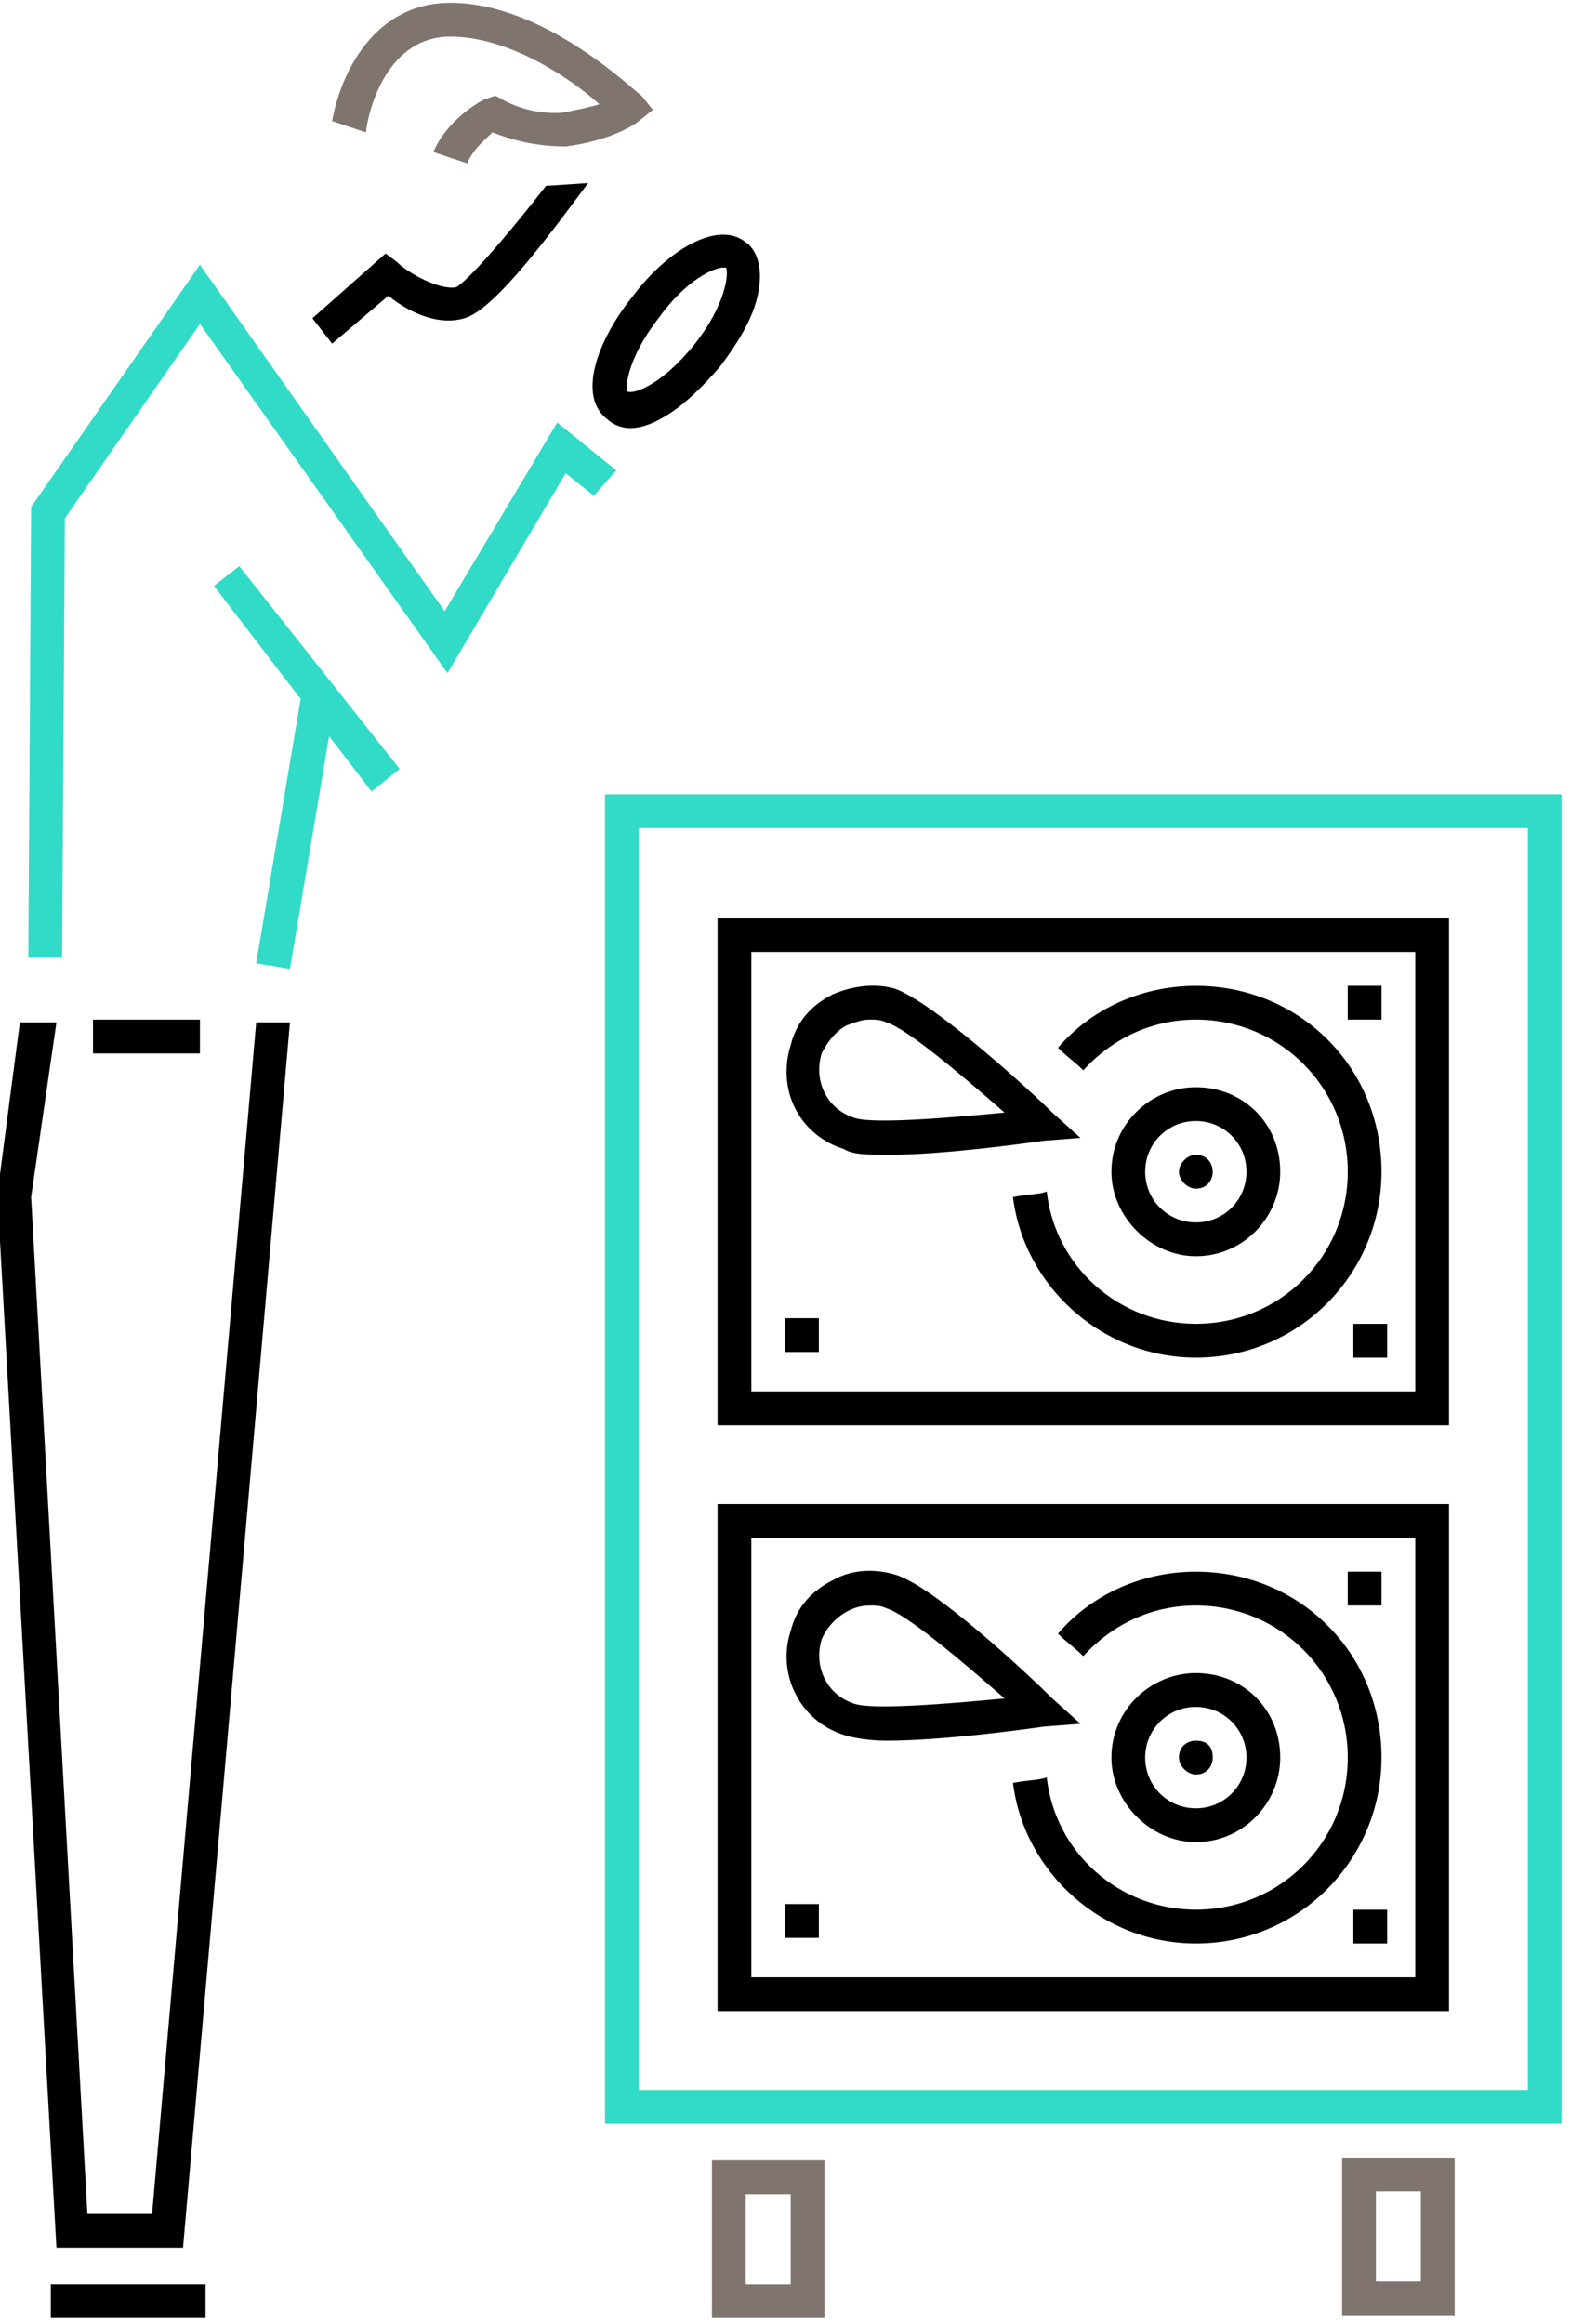<?xml version="1.0" encoding="UTF-8"?>
<svg id="_レイヤー_2" data-name="レイヤー_2" xmlns="http://www.w3.org/2000/svg" width="122.64" height="181.44" xmlns:xlink="http://www.w3.org/1999/xlink" viewBox="0 0 122.64 181.44">
  <defs>
    <style>
      .cls-1 {
        fill: none;
      }

      .cls-2 {
        fill: #80746e;
      }

      .cls-3 {
        clip-path: url(#clippath);
      }

      .cls-4 {
        fill: #32dac8;
      }
    </style>
    <clipPath id="clippath">
      <polygon class="cls-1" points="0 181.44 122.64 181.44 122.64 0 0 0 0 181.44 0 181.44"/>
    </clipPath>
  </defs>
  <g id="_x32_025サ活6月号">
    <g class="cls-3">
      <path class="cls-4" d="M121.98,165.823H47.262V62.019h74.718v103.805h0ZM49.899,163.184h69.444v-98.526H49.899v98.526h0Z"/>
      <polygon class="cls-4" points="22.649 75.654 20.012 75.214 23.528 54.322 26.165 54.761 22.649 75.654 22.649 75.654"/>
      <polygon class="cls-4" points="4.848 74.775 2.211 74.775 2.431 39.587 15.617 20.673 34.736 47.724 43.526 32.989 48.141 36.727 46.383 38.707 44.185 36.947 34.955 52.562 15.617 25.291 5.068 40.466 4.848 74.775 4.848 74.775"/>
      <polygon class="cls-4" points="29.022 61.799 16.715 45.745 18.693 44.205 31.22 60.04 29.022 61.799 29.022 61.799"/>
      <polygon points="15.617 82.252 7.266 82.252 7.266 79.613 15.617 79.613 15.617 82.252 15.617 82.252"/>
      <polygon points="16.056 180.998 3.969 180.998 3.969 178.359 16.056 178.359 16.056 180.998 16.056 180.998"/>
      <path d="M49.24,33.429c-.879,0-1.538-.44-1.758-.66-2.417-1.759-.879-6.158,1.978-9.677,2.637-3.519,6.593-5.938,8.79-4.179.659.44,1.538,1.759.879,4.399-.44,1.759-1.538,3.519-2.857,5.278h0c-1.319,1.539-2.857,3.079-4.395,3.959-1.099.66-1.978.88-2.637.88h0ZM56.492,20.893c-.659,0-2.857.88-5.054,3.959-2.417,3.079-2.637,5.498-2.417,5.718.44.22,2.637-.44,5.274-3.739h0c2.417-3.079,2.637-5.498,2.417-5.938h-.22Z"/>
      <polygon points="20.012 79.833 11.881 172.861 6.826 172.861 2.431 93.468 4.409 79.833 1.552 79.833 -.206 93.248 -.206 93.248 4.409 175.5 14.298 175.5 22.649 79.833 20.012 79.833 20.012 79.833"/>
      <path d="M42.647,14.515c-3.077,3.959-6.153,7.477-7.032,7.917-1.319.22-3.736-1.1-4.615-1.979l-.879-.66-5.714,5.058,1.538,1.979,4.395-3.739c1.319,1.1,3.736,2.419,5.934,1.759,2.417-.66,7.032-7.038,9.669-10.556l-3.296.22Z"/>
      <path class="cls-2" d="M50.998,8.577l-.879-1.1c-.44-.22-7.472-7.258-14.944-7.258-5.934,0-8.571,5.498-9.23,9.237l2.637.88c.22-1.979,1.758-7.477,6.593-7.477,4.615,0,9.45,3.299,11.647,5.278-.659.22-1.758.44-2.857.66-2.857.22-4.835-1.1-4.835-1.1l-.44-.22-.659.22c-.22,0-3.077,1.54-4.176,4.179l2.637.88c.44-1.1,1.538-1.979,1.978-2.419,1.099.44,3.077,1.1,5.714,1.1,3.516-.44,5.494-1.759,5.714-1.979l1.099-.88Z"/>
      <path class="cls-2" d="M61.766,171.322v7.038h-3.516v-7.038h3.516ZM64.403,168.683h-8.79v12.316h8.79v-12.316h0Z"/>
      <path class="cls-2" d="M110.992,171.102v7.038h-3.516v-7.038h3.516ZM113.629,168.463h-8.79v12.316h8.79v-12.316h0Z"/>
      <path d="M113.19,111.282h-57.138v-39.587h57.138v39.587h0ZM58.69,108.643h51.863v-34.308h-51.863v34.308h0Z"/>
      <path d="M93.411,98.087c-3.516,0-6.593-3.079-6.593-6.598,0-3.739,3.077-6.598,6.593-6.598,3.736,0,6.593,2.859,6.593,6.598,0,3.519-2.857,6.598-6.593,6.598h0ZM93.411,87.53c-2.198,0-3.956,1.76-3.956,3.959s1.758,3.959,3.956,3.959,3.956-1.759,3.956-3.959-1.758-3.959-3.956-3.959h0Z"/>
      <path d="M94.73,91.489c0,.66-.44,1.32-1.319,1.32-.659,0-1.319-.66-1.319-1.32s.659-1.32,1.319-1.32c.879,0,1.319.66,1.319,1.32h0Z"/>
      <polygon points="107.916 79.613 105.278 79.613 105.278 76.974 107.916 76.974 107.916 79.613 107.916 79.613"/>
      <polygon points="108.355 106.004 105.718 106.004 105.718 103.365 108.355 103.365 108.355 106.004 108.355 106.004"/>
      <polygon points="63.964 105.564 61.327 105.564 61.327 102.925 63.964 102.925 63.964 105.564 63.964 105.564"/>
      <path d="M69.458,90.169c-1.538,0-2.857,0-3.516-.44-3.516-1.1-5.274-4.619-4.175-8.137.44-1.759,1.538-3.079,3.296-3.959,1.538-.66,3.296-.88,4.835-.44,3.077,1.1,10.768,8.137,12.306,9.677l2.198,1.979-2.857.22c-1.538.22-7.911,1.1-12.087,1.1h0ZM67.919,79.613c-.659,0-1.099.22-1.758.44-.879.44-1.538,1.32-1.978,2.199-.659,2.199.44,4.399,2.637,5.058,1.538.44,7.032,0,11.647-.44-3.516-3.079-7.692-6.598-9.23-7.038-.44-.22-.879-.22-1.319-.22h0Z"/>
      <path d="M107.915,91.489c0-8.137-6.373-14.515-14.504-14.515-4.175,0-8.131,1.759-10.768,4.838.659.66,1.319,1.1,1.978,1.759,2.198-2.419,5.274-3.959,8.79-3.959,6.593,0,11.867,5.278,11.867,11.876s-5.274,11.876-11.867,11.876c-5.934,0-10.988-4.399-11.647-10.336-.44.22-1.538.22-2.637.44.879,7.038,7.032,12.536,14.284,12.536,8.131,0,14.504-6.598,14.504-14.515h0Z"/>
      <path d="M113.19,157.026h-57.138v-39.586h57.138v39.586h0ZM58.69,154.387h51.863v-34.308h-51.863v34.308h0Z"/>
      <path d="M93.411,143.831c-3.516,0-6.593-3.079-6.593-6.598,0-3.739,3.077-6.598,6.593-6.598,3.736,0,6.593,2.859,6.593,6.598,0,3.519-2.857,6.598-6.593,6.598h0ZM93.411,133.275c-2.198,0-3.956,1.759-3.956,3.959s1.758,3.959,3.956,3.959,3.956-1.759,3.956-3.959-1.758-3.959-3.956-3.959h0Z"/>
      <path d="M94.73,137.233c0,.66-.44,1.32-1.319,1.32-.659,0-1.319-.66-1.319-1.32,0-.88.659-1.32,1.319-1.32.879,0,1.319.44,1.319,1.32h0Z"/>
      <polygon points="107.916 125.357 105.278 125.357 105.278 122.718 107.916 122.718 107.916 125.357 107.916 125.357"/>
      <polygon points="108.355 151.748 105.718 151.748 105.718 149.109 108.355 149.109 108.355 151.748 108.355 151.748"/>
      <polygon points="63.964 151.309 61.327 151.309 61.327 148.669 63.964 148.669 63.964 151.309 63.964 151.309"/>
      <path d="M69.238,135.914c-1.319,0-2.637-.22-3.296-.44-3.516-1.1-5.274-4.838-4.175-8.137.44-1.759,1.538-3.079,3.296-3.959,1.538-.88,3.296-.88,4.835-.44,3.077.88,10.768,8.137,12.306,9.677l2.198,1.979-2.857.22c-1.538.22-7.911,1.1-12.306,1.1h0ZM67.919,125.357c-1.538,0-3.077,1.1-3.736,2.639-.659,2.199.44,4.398,2.637,5.058,1.538.44,7.032,0,11.647-.44-3.516-3.079-7.692-6.598-9.23-7.038-.44-.22-.879-.22-1.319-.22h0Z"/>
      <path d="M107.915,137.233c0-8.137-6.373-14.515-14.504-14.515-4.175,0-8.131,1.76-10.768,4.838.659.66,1.319,1.1,1.978,1.759,2.198-2.419,5.274-3.959,8.79-3.959,6.593,0,11.867,5.278,11.867,11.876s-5.274,11.876-11.867,11.876c-5.934,0-10.988-4.399-11.647-10.336-.44.22-1.538.22-2.637.44.879,7.038,7.032,12.536,14.284,12.536,8.131,0,14.504-6.598,14.504-14.515h0Z"/>
    </g>
  </g>
</svg>